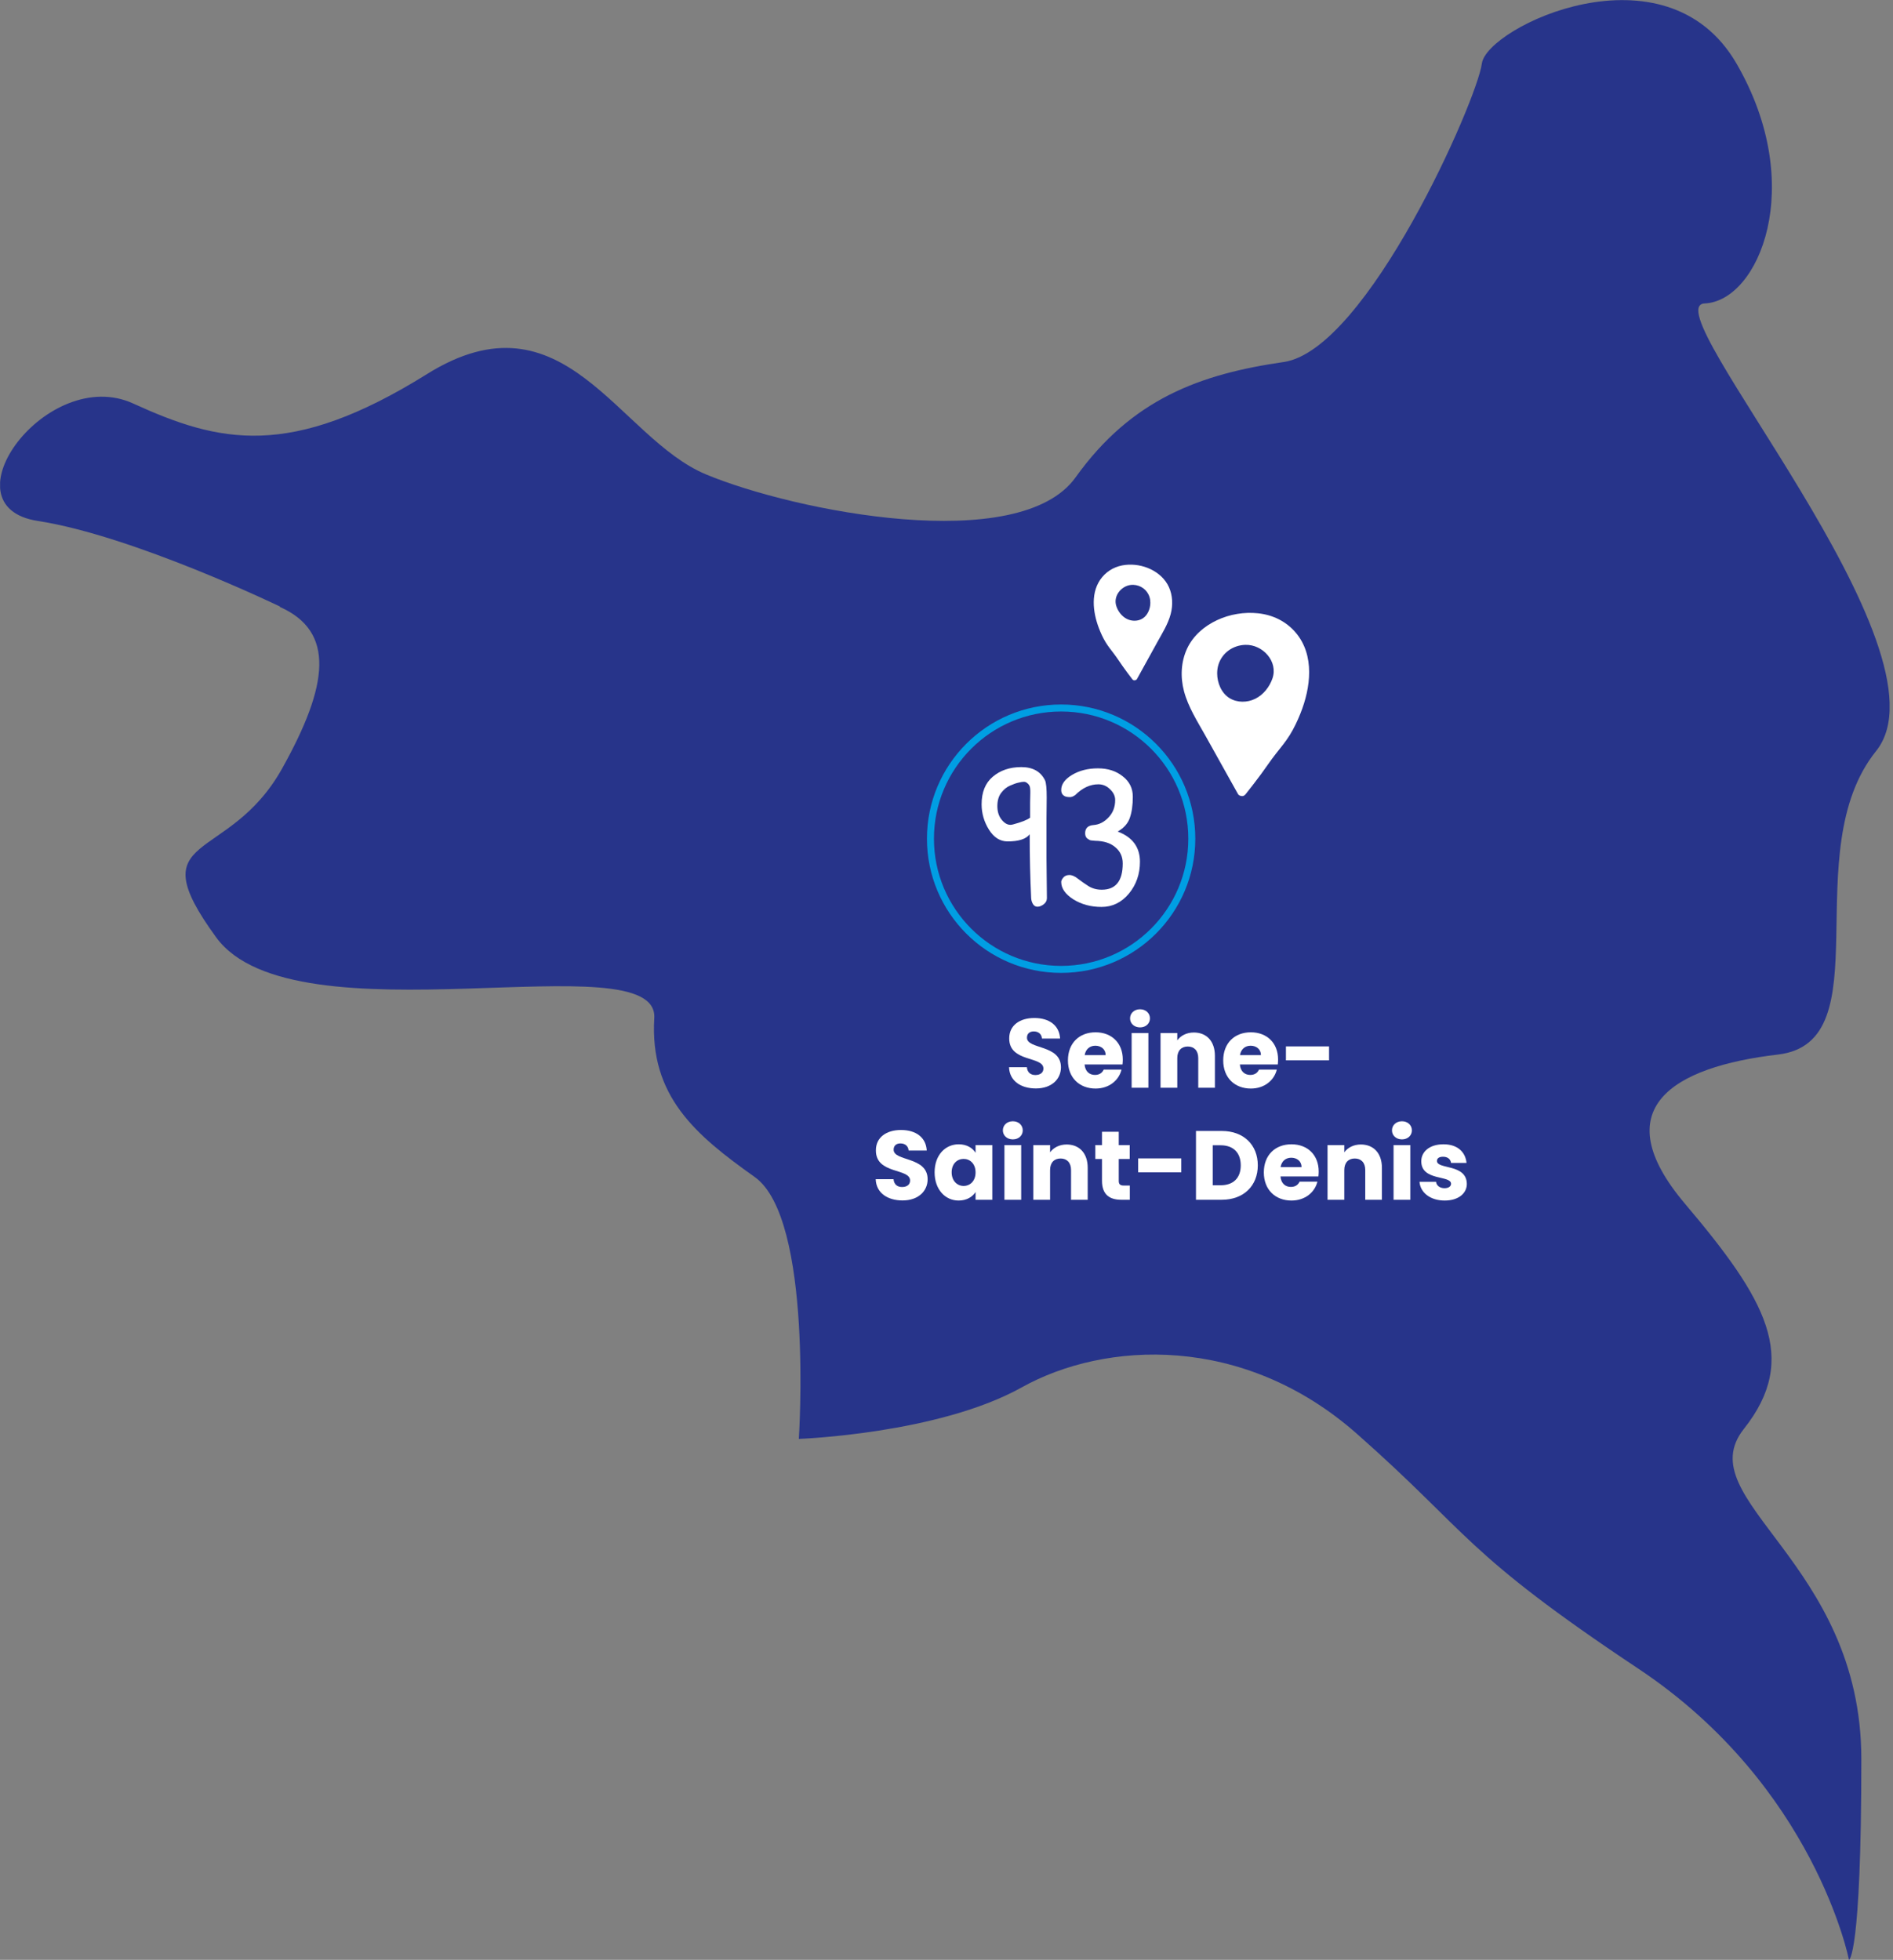 <svg width="541" height="560" viewBox="0 0 541 560" fill="none" xmlns="http://www.w3.org/2000/svg">
<rect x="0" y="0" width="541" height="560" fill="#808080" stroke="none"/>
<g clip-path="url(#clip0_2032_48879)">
<path d="M80.045 173.323C80.045 173.323 38.06 153.056 10.799 148.851C-16.462 144.646 13.576 104.112 38.06 115.297C62.544 126.482 82.822 131.359 122.03 106.887C161.238 82.415 176.552 125.052 201.793 135.564C227.035 146.076 291.316 158.859 307.387 136.405C323.457 113.951 343.061 106.887 366.873 103.439C390.684 99.991 422.151 28.593 423.498 18.165C424.844 7.737 476 -16.819 496.277 18.165C516.555 53.149 502.588 86.031 487.19 86.704C471.793 87.377 559.213 185.938 536.159 214.615C513.105 243.292 538.262 297.787 508.141 301.319C478.019 304.851 458.499 316.708 481.553 343.956C504.607 371.203 514.451 388.022 498.381 408.29C482.31 428.557 531.952 446.049 531.952 502.646C531.952 559.243 528.418 560 528.418 560C528.418 560 518.658 510.383 468.259 476.829C417.86 443.274 420.3 438.396 387.823 409.719C355.346 381.042 315.801 383.145 291.989 396.432C268.178 409.719 228.297 411.149 228.297 411.149C228.297 411.149 232.504 348.245 215.676 336.303C198.848 324.361 185.639 313.26 186.985 290.891C188.331 268.521 84.168 298.543 61.787 267.848C39.406 237.153 65.152 247.329 80.634 219.577C93.928 195.777 95.863 180.472 79.961 173.408L80.045 173.323Z" fill="#27348A"/>
</g>
<g clip-path="url(#clip1_2032_48879)">
<path d="M370.306 180.767C367.567 177.539 363.762 175.692 359.555 175.242C355.598 174.819 351.452 175.502 347.835 177.192C344.196 178.893 341.016 181.607 339.284 185.274C337.491 189.072 337.306 193.46 338.367 197.474C339.567 202.04 342.232 206.168 344.517 210.252C346.996 214.694 349.475 219.136 351.953 223.573L353.795 226.872C353.962 227.17 354.266 227.349 354.598 227.414C355.021 227.555 355.5 227.479 355.877 227.056C355.893 227.04 355.904 227.029 355.921 227.013C355.926 227.002 355.937 226.997 355.942 226.991C357.461 225.068 358.97 223.129 360.424 221.157C361.839 219.239 363.152 217.24 364.633 215.372C366.01 213.633 367.419 211.926 368.601 210.041C369.815 208.096 370.802 205.978 371.653 203.855C374.591 196.52 375.801 187.246 370.301 180.762L370.306 180.767ZM363.638 193.904C362.781 196.325 361.07 198.497 358.766 199.651C356.461 200.805 353.558 200.827 351.371 199.472C349.077 198.048 347.854 195.144 347.853 192.398C347.857 191.509 347.98 190.643 348.238 189.841C349.317 186.493 352.392 184.37 355.878 184.256C360.903 184.093 365.359 189.05 363.638 193.898L363.638 193.904Z" fill="white"/>
</g>
<g clip-path="url(#clip2_2032_48879)">
<path d="M314.994 164.904C316.695 162.865 319.045 161.698 321.637 161.414C324.074 161.147 326.622 161.578 328.84 162.646C331.071 163.72 333.015 165.434 334.064 167.75C335.149 170.148 335.242 172.92 334.57 175.455C333.809 178.339 332.149 180.946 330.724 183.526C329.177 186.331 327.631 189.137 326.084 191.939L324.935 194.022C324.83 194.21 324.643 194.323 324.438 194.364C324.177 194.453 323.883 194.405 323.653 194.139C323.643 194.128 323.636 194.122 323.626 194.111C323.623 194.104 323.616 194.101 323.613 194.098C322.687 192.883 321.768 191.658 320.883 190.413C320.021 189.202 319.223 187.939 318.32 186.759C317.481 185.661 316.622 184.583 315.904 183.392C315.166 182.164 314.569 180.826 314.055 179.485C312.283 174.853 311.582 168.995 314.998 164.9L314.994 164.904ZM319.035 173.2C319.551 174.73 320.593 176.102 322.006 176.83C323.418 177.559 325.205 177.573 326.557 176.717C327.976 175.818 328.743 173.984 328.756 172.249C328.758 171.688 328.687 171.141 328.531 170.634C327.884 168.52 326.001 167.179 323.857 167.107C320.765 167.004 317.999 170.135 319.035 173.197L319.035 173.2Z" fill="white"/>
</g>
<path fill-rule="evenodd" clip-rule="evenodd" d="M303.258 275.991C323.331 275.991 339.604 259.718 339.604 239.645C339.604 219.572 323.331 203.299 303.258 203.299C283.185 203.299 266.913 219.572 266.913 239.645C266.913 259.718 283.185 275.991 303.258 275.991ZM303.258 277.991C324.436 277.991 341.604 260.823 341.604 239.645C341.604 218.467 324.436 201.299 303.258 201.299C282.081 201.299 264.913 218.467 264.913 239.645C264.913 260.823 282.081 277.991 303.258 277.991Z" fill="#009EE3"/>
<path d="M303.21 304.963C303.21 308.267 300.634 311.011 296.042 311.011C291.814 311.011 288.51 308.911 288.37 304.935H293.466C293.606 306.447 294.558 307.175 295.902 307.175C297.302 307.175 298.198 306.475 298.198 305.327C298.198 301.687 288.37 303.647 288.426 296.675C288.426 292.951 291.478 290.879 295.594 290.879C299.878 290.879 302.762 293.007 302.958 296.759H297.778C297.694 295.499 296.798 294.743 295.51 294.715C294.362 294.687 293.494 295.275 293.494 296.507C293.494 299.923 303.21 298.383 303.21 304.963Z" fill="white"/>
<path d="M313.044 298.803C311.476 298.803 310.272 299.755 309.992 301.491H315.984C315.984 299.783 314.64 298.803 313.044 298.803ZM320.52 305.635C319.764 308.687 316.992 311.039 313.1 311.039C308.508 311.039 305.204 307.959 305.204 303.003C305.204 298.047 308.452 294.967 313.1 294.967C317.664 294.967 320.884 297.991 320.884 302.751C320.884 303.199 320.856 303.675 320.8 304.151H309.964C310.132 306.195 311.392 307.147 312.932 307.147C314.276 307.147 315.032 306.475 315.424 305.635H320.52Z" fill="white"/>
<path d="M323.41 310.815V295.191H328.198V310.815H323.41ZM325.818 293.567C324.11 293.567 322.962 292.419 322.962 290.991C322.962 289.535 324.11 288.387 325.818 288.387C327.498 288.387 328.646 289.535 328.646 290.991C328.646 292.419 327.498 293.567 325.818 293.567Z" fill="white"/>
<path d="M342.448 310.815V302.331C342.448 300.203 341.272 299.027 339.452 299.027C337.632 299.027 336.456 300.203 336.456 302.331V310.815H331.668V295.191H336.456V297.263C337.408 295.947 339.088 295.023 341.188 295.023C344.8 295.023 347.208 297.487 347.208 301.687V310.815H342.448Z" fill="white"/>
<path d="M357.423 298.803C355.855 298.803 354.651 299.755 354.371 301.491H360.363C360.363 299.783 359.019 298.803 357.423 298.803ZM364.899 305.635C364.143 308.687 361.371 311.039 357.479 311.039C352.887 311.039 349.583 307.959 349.583 303.003C349.583 298.047 352.831 294.967 357.479 294.967C362.043 294.967 365.263 297.991 365.263 302.751C365.263 303.199 365.235 303.675 365.179 304.151H354.343C354.511 306.195 355.771 307.147 357.311 307.147C358.655 307.147 359.411 306.475 359.803 305.635H364.899Z" fill="white"/>
<path d="M367.509 302.975V298.999H379.829V302.975H367.509Z" fill="white"/>
<path d="M265.106 336.963C265.106 340.267 262.53 343.011 257.938 343.011C253.71 343.011 250.406 340.911 250.266 336.935H255.362C255.502 338.447 256.454 339.175 257.798 339.175C259.198 339.175 260.094 338.475 260.094 337.327C260.094 333.687 250.266 335.647 250.322 328.675C250.322 324.951 253.374 322.879 257.49 322.879C261.774 322.879 264.658 325.007 264.854 328.759H259.674C259.59 327.499 258.694 326.743 257.406 326.715C256.258 326.687 255.39 327.275 255.39 328.507C255.39 331.923 265.106 330.383 265.106 336.963Z" fill="white"/>
<path d="M267.101 334.975C267.101 330.047 270.153 326.967 273.989 326.967C276.313 326.967 277.965 328.031 278.805 329.403V327.191H283.593V342.815H278.805V340.603C277.937 341.975 276.285 343.039 273.961 343.039C270.153 343.039 267.101 339.903 267.101 334.975ZM278.805 335.003C278.805 332.511 277.209 331.139 275.389 331.139C273.597 331.139 271.973 332.483 271.973 334.975C271.973 337.467 273.597 338.867 275.389 338.867C277.209 338.867 278.805 337.495 278.805 335.003Z" fill="white"/>
<path d="M287.057 342.815V327.191H291.845V342.815H287.057ZM289.465 325.567C287.757 325.567 286.609 324.419 286.609 322.991C286.609 321.535 287.757 320.387 289.465 320.387C291.145 320.387 292.293 321.535 292.293 322.991C292.293 324.419 291.145 325.567 289.465 325.567Z" fill="white"/>
<path d="M306.094 342.815V334.331C306.094 332.203 304.918 331.027 303.098 331.027C301.278 331.027 300.102 332.203 300.102 334.331V342.815H295.314V327.191H300.102V329.263C301.054 327.947 302.734 327.023 304.834 327.023C308.446 327.023 310.854 329.487 310.854 333.687V342.815H306.094Z" fill="white"/>
<path d="M314.938 337.383V331.167H313.034V327.191H314.938V323.383H319.726V327.191H322.862V331.167H319.726V337.439C319.726 338.363 320.118 338.755 321.182 338.755H322.89V342.815H320.454C317.206 342.815 314.938 341.443 314.938 337.383Z" fill="white"/>
<path d="M325.277 334.975V330.999H337.597V334.975H325.277Z" fill="white"/>
<path d="M349.163 323.159C355.435 323.159 359.467 327.135 359.467 332.987C359.467 338.811 355.435 342.815 349.163 342.815H341.799V323.159H349.163ZM346.587 338.671H348.855C352.467 338.671 354.595 336.599 354.595 332.987C354.595 329.375 352.467 327.247 348.855 327.247H346.587V338.671Z" fill="white"/>
<path d="M369.031 330.803C367.463 330.803 366.259 331.755 365.979 333.491H371.971C371.971 331.783 370.627 330.803 369.031 330.803ZM376.507 337.635C375.751 340.687 372.979 343.039 369.087 343.039C364.495 343.039 361.191 339.959 361.191 335.003C361.191 330.047 364.439 326.967 369.087 326.967C373.651 326.967 376.871 329.991 376.871 334.751C376.871 335.199 376.843 335.675 376.787 336.151H365.951C366.119 338.195 367.379 339.147 368.919 339.147C370.263 339.147 371.019 338.475 371.411 337.635H376.507Z" fill="white"/>
<path d="M390.176 342.815V334.331C390.176 332.203 389 331.027 387.18 331.027C385.36 331.027 384.184 332.203 384.184 334.331V342.815H379.396V327.191H384.184V329.263C385.136 327.947 386.816 327.023 388.916 327.023C392.528 327.023 394.936 329.487 394.936 333.687V342.815H390.176Z" fill="white"/>
<path d="M398.264 342.815V327.191H403.052V342.815H398.264ZM400.672 325.567C398.964 325.567 397.816 324.419 397.816 322.991C397.816 321.535 398.964 320.387 400.672 320.387C402.352 320.387 403.5 321.535 403.5 322.991C403.5 324.419 402.352 325.567 400.672 325.567Z" fill="white"/>
<path d="M419.205 338.279C419.205 340.995 416.797 343.039 412.877 343.039C408.705 343.039 405.905 340.715 405.681 337.691H410.413C410.525 338.783 411.505 339.511 412.821 339.511C414.053 339.511 414.697 338.951 414.697 338.251C414.697 335.731 406.185 337.551 406.185 331.811C406.185 329.151 408.453 326.967 412.541 326.967C416.573 326.967 418.813 329.207 419.121 332.287H414.697C414.557 331.223 413.745 330.523 412.401 330.523C411.281 330.523 410.665 330.971 410.665 331.727C410.665 334.219 419.121 332.455 419.205 338.279Z" fill="white"/>
<path d="M299.135 227.885L299.075 233.885C299.075 235.245 299.075 239.025 299.075 245.225L299.195 256.625C299.195 257.345 298.875 257.945 298.235 258.425C297.635 258.865 297.055 259.085 296.495 259.085C295.975 259.085 295.555 258.845 295.235 258.365C294.915 257.845 294.735 257.265 294.695 256.625C294.415 250.745 294.275 244.665 294.275 238.385C293.235 239.745 291.135 240.425 287.975 240.425C285.815 240.425 284.035 239.305 282.635 237.065C281.235 234.825 280.535 232.405 280.535 229.805C280.535 226.365 281.595 223.745 283.715 221.945C285.875 220.105 288.595 219.185 291.875 219.185C295.155 219.185 297.415 220.445 298.655 222.965C298.975 223.645 299.135 225.285 299.135 227.885ZM294.395 229.325L294.455 226.385C294.455 225.425 294.375 224.805 294.215 224.525C294.055 224.205 293.855 223.965 293.615 223.805C293.335 223.525 292.995 223.385 292.595 223.385C292.235 223.385 291.735 223.465 291.095 223.625C290.495 223.745 289.695 224.025 288.695 224.465C287.735 224.865 286.875 225.565 286.115 226.565C285.395 227.525 285.035 228.785 285.035 230.345C285.035 231.905 285.435 233.185 286.235 234.185C287.035 235.185 287.875 235.685 288.755 235.685C288.995 235.685 289.255 235.645 289.535 235.565C291.935 234.925 293.555 234.285 294.395 233.645V229.325Z" fill="white"/>
<path d="M313.906 224.105C311.546 224.105 309.346 225.125 307.306 227.165C306.746 227.565 306.246 227.765 305.806 227.765C305.366 227.765 304.986 227.725 304.666 227.645C303.746 227.365 303.286 226.725 303.286 225.725C303.286 224.085 304.326 222.645 306.406 221.405C308.486 220.165 310.946 219.545 313.786 219.545C316.626 219.545 318.986 220.305 320.866 221.825C322.786 223.305 323.746 225.245 323.746 227.645C323.746 230.045 323.466 232.045 322.906 233.645C322.386 235.245 321.226 236.565 319.426 237.605C323.666 239.205 325.786 242.085 325.786 246.245C325.786 249.765 324.726 252.805 322.606 255.365C320.486 257.885 317.886 259.145 314.806 259.145C311.766 259.145 309.086 258.425 306.766 256.985C304.446 255.505 303.286 253.845 303.286 252.005C303.286 251.645 303.486 251.225 303.886 250.745C304.286 250.265 304.866 250.025 305.626 250.025C306.386 250.025 307.206 250.385 308.086 251.105C308.966 251.785 309.966 252.485 311.086 253.205C312.206 253.885 313.466 254.225 314.866 254.225C318.866 254.225 320.866 251.725 320.866 246.725C320.866 244.805 320.166 243.265 318.766 242.105C317.406 240.905 315.466 240.285 312.946 240.245C312.426 240.205 312.026 240.165 311.746 240.125C311.506 240.085 311.166 239.905 310.726 239.585C310.326 239.265 310.126 238.765 310.126 238.085C310.126 236.645 310.926 235.865 312.526 235.745C314.126 235.625 315.546 234.905 316.786 233.585C318.066 232.265 318.706 230.605 318.706 228.605C318.706 227.485 318.226 226.465 317.266 225.545C316.306 224.585 315.186 224.105 313.906 224.105Z" fill="white"/>
<defs>
<clipPath id="clip0_2032_48879">
<rect width="540" height="560" fill="white" transform="translate(0.029)"/>
</clipPath>
<clipPath id="clip1_2032_48879">
<rect width="36.421" height="52.373" fill="white" transform="matrix(1 0 -0.004 1 337.784 175.117)"/>
</clipPath>
<clipPath id="clip2_2032_48879">
<rect width="22.413" height="33.077" fill="white" transform="matrix(-1 0 -0.004 1 335.035 161.334)"/>
</clipPath>
</defs>
</svg>
